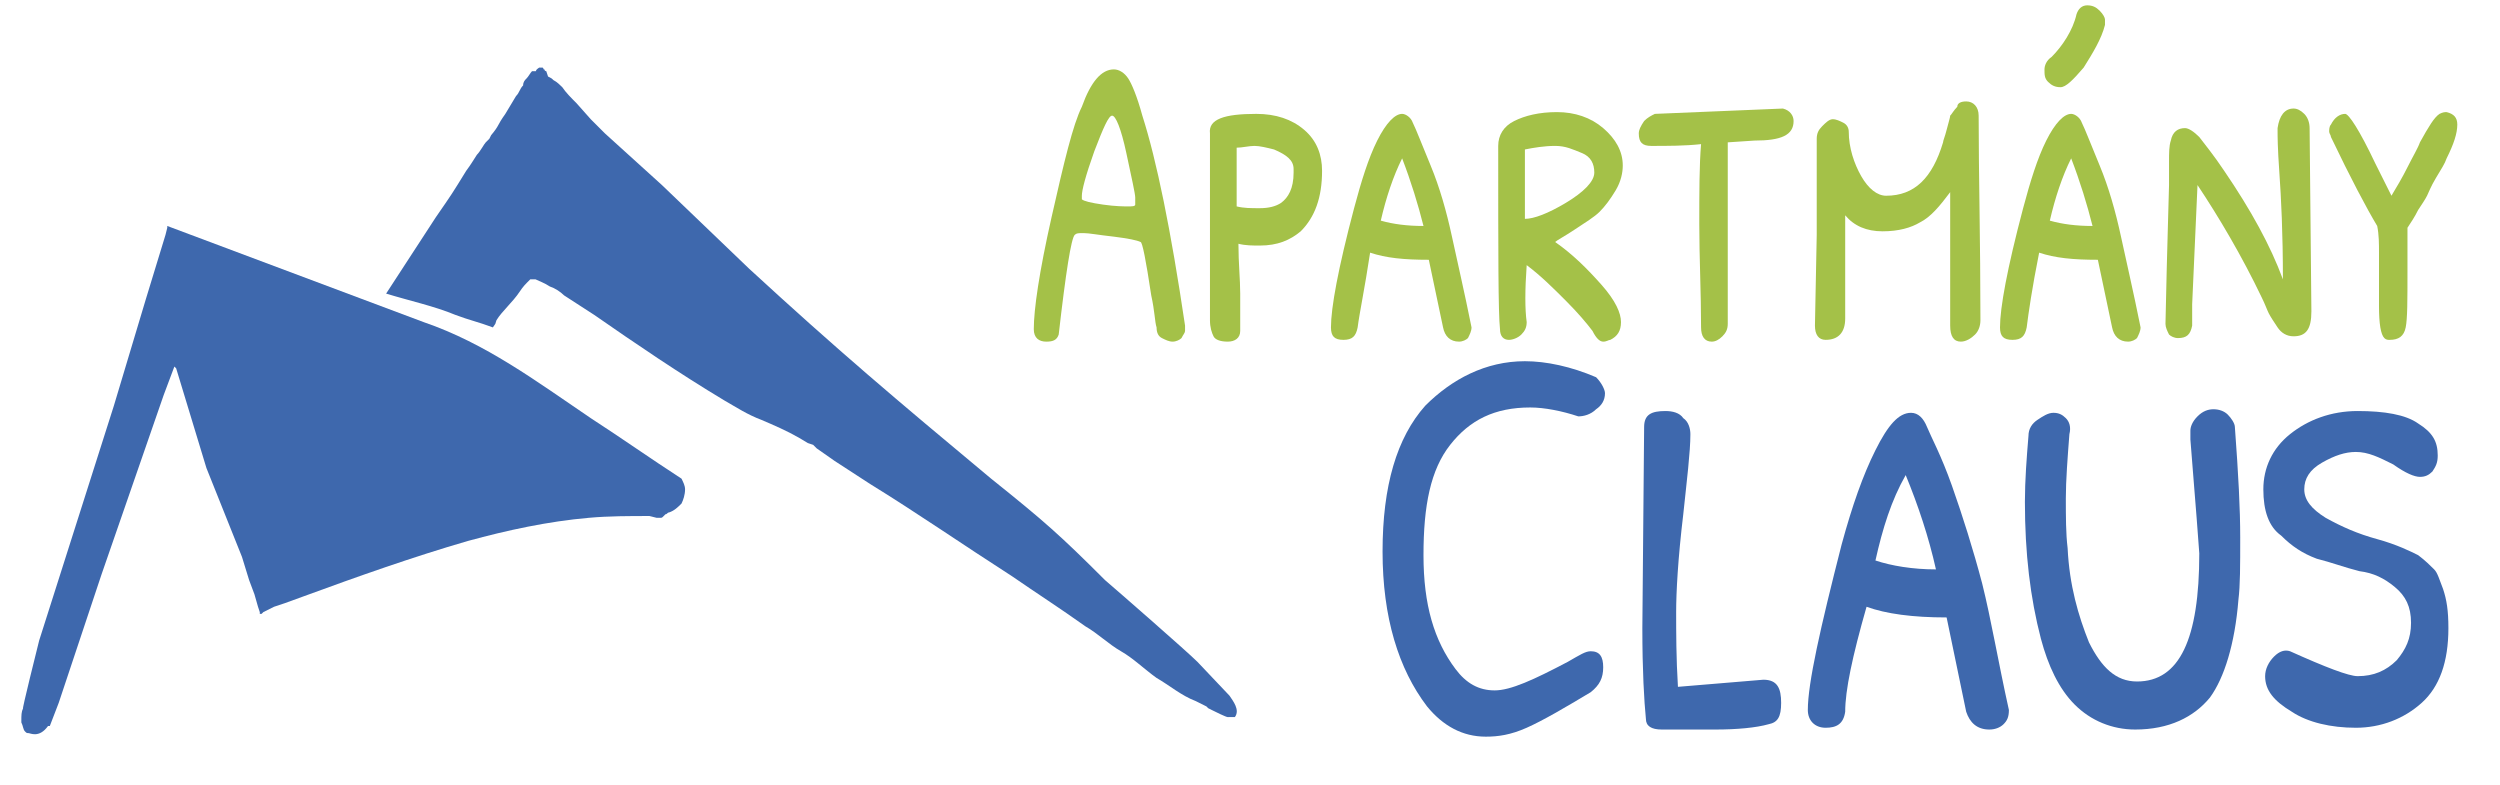<?xml version="1.0" encoding="utf-8"?>
<!-- Generator: Adobe Illustrator 25.0.1, SVG Export Plug-In . SVG Version: 6.00 Build 0)  -->
<svg version="1.1" id="Vrstva_1" xmlns="http://www.w3.org/2000/svg" xmlns:xlink="http://www.w3.org/1999/xlink" x="0px" y="0px"
	 viewBox="0 0 140.5 44.1" style="enable-background:new 0 0 140.5 44.1;" xml:space="preserve">
<style type="text/css">
	.st0{fill:#A4C148;}
	.st1{fill:#3E68AD;}
</style>
<g>
	<g>
		<g>
			<g>
				<path class="st0" d="M62.6,3.9c0.3,0,0.6,0.2,0.8,0.5c0.2,0.3,0.5,1,0.8,2.1c0.8,2.5,1.6,6.4,2.4,11.8c0,0.1,0,0.1,0,0.3
					c0,0.1-0.1,0.2-0.2,0.4c-0.1,0.1-0.3,0.2-0.5,0.2c-0.2,0-0.4-0.1-0.6-0.2c-0.2-0.1-0.3-0.3-0.3-0.6c-0.1-0.3-0.1-0.9-0.3-1.8
					c-0.3-2-0.5-3-0.6-3c-0.2-0.1-0.7-0.2-1.5-0.3c-0.9-0.1-1.4-0.2-1.7-0.2c-0.3,0-0.4,0-0.5,0.1c-0.2,0.2-0.5,2.1-0.9,5.6
					c-0.1,0.3-0.3,0.4-0.7,0.4s-0.7-0.2-0.7-0.7c0-1.1,0.3-3.2,1-6.3S60.3,7,60.8,6C61.3,4.6,61.9,3.9,62.6,3.9z M62.5,6.5
					c-0.2,0-0.5,0.7-1,2c-0.5,1.4-0.7,2.2-0.7,2.5c0,0.1,0,0.1,0,0.2c0.1,0.1,0.5,0.2,1.2,0.3s1.2,0.1,1.4,0.1s0.4,0,0.4-0.1
					c0,0,0-0.2,0-0.4s-0.2-1.1-0.5-2.5C63,7.2,62.7,6.5,62.5,6.5z"/>
				<path class="st0" d="M70.6,6.4c1.1,0,2,0.3,2.7,0.9c0.7,0.6,1,1.4,1,2.3c0,1.5-0.4,2.6-1.2,3.4c-0.6,0.5-1.3,0.8-2.3,0.8
					c-0.4,0-0.8,0-1.2-0.1c0,1.1,0.1,2,0.1,2.8s0,1.5,0,2.1c0,0.4-0.3,0.6-0.7,0.6s-0.7-0.1-0.8-0.3C68.1,18.7,68,18.4,68,18V7.5
					C67.9,6.7,68.8,6.4,70.6,6.4z M69.5,8.3c0,0.6,0,1.2,0,1.8s0,1.1,0,1.5c0.4,0.1,0.8,0.1,1.3,0.1s0.9-0.1,1.2-0.3
					c0.4-0.3,0.7-0.8,0.7-1.7c0-0.1,0-0.2,0-0.2c0-0.5-0.4-0.8-1.1-1.1c-0.4-0.1-0.8-0.2-1.1-0.2C70.2,8.2,69.8,8.3,69.5,8.3z"/>
				<path class="st0" d="M76.3,18.4c-0.1,0.5-0.3,0.7-0.8,0.7s-0.7-0.2-0.7-0.7c0-1.1,0.4-3.3,1.3-6.7c0.4-1.5,0.8-2.8,1.3-3.8
					s1-1.5,1.4-1.5c0.2,0,0.5,0.2,0.6,0.5c0.2,0.4,0.5,1.2,1,2.4s0.9,2.6,1.2,4c0.3,1.4,0.7,3.1,1.1,5.1c0,0.2-0.1,0.4-0.2,0.6
					c-0.1,0.1-0.3,0.2-0.5,0.2c-0.5,0-0.8-0.3-0.9-0.8l-0.8-3.8c-1.4,0-2.4-0.1-3.3-0.4C76.7,16.2,76.4,17.6,76.3,18.4z M78.8,8.9
					c-0.5,1-0.9,2.2-1.2,3.5c0.7,0.2,1.5,0.3,2.4,0.3C79.7,11.5,79.3,10.2,78.8,8.9z"/>
				<path class="st0" d="M85.8,18.1c0,0.3-0.1,0.5-0.3,0.7c-0.2,0.2-0.5,0.3-0.7,0.3c-0.3,0-0.5-0.2-0.5-0.6
					c-0.1-0.9-0.1-4.3-0.1-10.3c0-0.6,0.3-1.1,0.9-1.4c0.6-0.3,1.4-0.5,2.4-0.5s1.9,0.3,2.6,0.9c0.7,0.6,1.1,1.3,1.1,2.1
					c0,0.4-0.1,0.9-0.4,1.4c-0.3,0.5-0.6,0.9-0.9,1.2c-0.3,0.3-0.8,0.6-1.4,1c-0.6,0.4-1,0.6-1.1,0.7c1,0.7,1.8,1.5,2.6,2.4
					c0.8,0.9,1.1,1.6,1.1,2.1s-0.2,0.8-0.6,1c-0.1,0-0.2,0.1-0.4,0.1c-0.2,0-0.4-0.2-0.6-0.6c-0.3-0.4-0.8-1-1.5-1.7
					c-0.7-0.7-1.4-1.4-2.2-2C85.7,16.3,85.7,17.4,85.8,18.1L85.8,18.1z M85.7,12.3c0.5,0,1.3-0.3,2.3-0.9c1-0.6,1.6-1.2,1.6-1.7
					s-0.2-0.9-0.7-1.1c-0.5-0.2-0.9-0.4-1.5-0.4s-1.2,0.1-1.7,0.2C85.7,9.4,85.7,10.7,85.7,12.3z"/>
				<path class="st0" d="M97.1,8v6.6c0,1.4,0,2.6,0,3.6c0,0.3-0.1,0.5-0.3,0.7c-0.2,0.2-0.4,0.3-0.6,0.3c-0.4,0-0.6-0.3-0.6-0.8
					c0-2-0.1-3.9-0.1-5.8c0-1.8,0-3.3,0.1-4.5c-0.9,0.1-1.9,0.1-2.8,0.1c-0.5,0-0.7-0.2-0.7-0.7c0-0.2,0.1-0.4,0.3-0.7
					c0.2-0.2,0.4-0.3,0.6-0.4l7.2-0.3c0.4,0.1,0.6,0.4,0.6,0.7c0,0.8-0.7,1.1-2.2,1.1L97.1,8z"/>
				<path class="st0" d="M110.5,5.7c0.4,0,0.7,0.3,0.7,0.8c0,3.3,0.1,7.1,0.1,11.5c0,0.3-0.1,0.6-0.3,0.8c-0.2,0.2-0.5,0.4-0.8,0.4
					c-0.4,0-0.6-0.3-0.6-0.9c0-2,0-3.4,0-4.4s0-2,0-3.1c-0.6,0.8-1.1,1.4-1.7,1.7c-0.5,0.3-1.2,0.5-2.1,0.5s-1.6-0.3-2.1-0.9
					c0,3.3,0,5.2,0,5.8c0,0.8-0.4,1.2-1.1,1.2c-0.4,0-0.6-0.3-0.6-0.8l0.1-5.1c0-1.7,0-3,0-3.9V7.8c0-0.3,0.1-0.5,0.3-0.7
					c0.2-0.2,0.4-0.4,0.6-0.4s0.4,0.1,0.6,0.2c0.2,0.1,0.3,0.3,0.3,0.5c0,0.9,0.3,1.8,0.7,2.5c0.4,0.7,0.9,1.1,1.4,1.1
					c1.6,0,2.6-1,3.2-3c0-0.1,0.1-0.3,0.2-0.7s0.2-0.7,0.2-0.8c0.1-0.1,0.2-0.3,0.4-0.5C110,5.8,110.2,5.7,110.5,5.7z"/>
				<path class="st0" d="M113.9,18.4c-0.1,0.5-0.3,0.7-0.8,0.7s-0.7-0.2-0.7-0.7c0-1.1,0.4-3.3,1.3-6.7c0.4-1.5,0.8-2.8,1.3-3.8
					s1-1.5,1.4-1.5c0.2,0,0.5,0.2,0.6,0.5c0.2,0.4,0.5,1.2,1,2.4s0.9,2.6,1.2,4c0.3,1.4,0.7,3.1,1.1,5.1c0,0.2-0.1,0.4-0.2,0.6
					c-0.1,0.1-0.3,0.2-0.5,0.2c-0.5,0-0.8-0.3-0.9-0.8l-0.8-3.8c-1.4,0-2.4-0.1-3.3-0.4C114.2,16.2,114,17.6,113.9,18.4z M116.7,0.8
					c0.1-0.3,0.3-0.5,0.6-0.5c0.3,0,0.5,0.1,0.7,0.3s0.3,0.4,0.3,0.5s0,0.3,0,0.3c-0.2,0.8-0.7,1.6-1.2,2.4c-0.6,0.7-1,1.1-1.3,1.1
					s-0.5-0.1-0.7-0.3s-0.2-0.4-0.2-0.7c0-0.2,0.1-0.5,0.4-0.7C115.9,2.6,116.5,1.7,116.7,0.8z M116.4,8.9c-0.5,1-0.9,2.2-1.2,3.5
					c0.7,0.2,1.5,0.3,2.4,0.3C117.3,11.5,116.9,10.2,116.4,8.9z"/>
				<path class="st0" d="M123.5,10.4l-0.3,6.7c0,0.6,0,1,0,1.2c-0.1,0.5-0.3,0.7-0.8,0.7c-0.2,0-0.4-0.1-0.5-0.2
					c-0.1-0.2-0.2-0.4-0.2-0.6c0.1-4.8,0.2-7.4,0.2-7.8c0-0.4,0-0.8,0-1.3s0-0.9,0.1-1.2c0.1-0.5,0.4-0.7,0.8-0.7
					c0.2,0,0.5,0.2,0.8,0.5c0.3,0.4,0.8,1,1.4,1.9c1.5,2.2,2.6,4.2,3.3,6.1c0-2.6-0.1-4.6-0.2-6C128,8.3,128,7.6,128,7.4
					c0-0.1,0-0.2,0-0.2c0.1-0.7,0.4-1.1,0.9-1.1c0.2,0,0.4,0.1,0.6,0.3s0.3,0.5,0.3,0.8l0.1,10.3c0,1-0.3,1.4-1,1.4
					c-0.4,0-0.7-0.2-0.9-0.5c-0.2-0.3-0.4-0.6-0.5-0.8s-0.2-0.5-0.4-0.9C126,14.4,124.7,12.2,123.5,10.4z"/>
				<path class="st0" d="M137.5,6.3c0.4,0.1,0.6,0.3,0.6,0.7c0,0.5-0.2,1.1-0.6,1.9c-0.1,0.3-0.3,0.6-0.6,1.1
					c-0.3,0.5-0.4,0.8-0.5,1c-0.1,0.2-0.3,0.5-0.5,0.8c-0.2,0.4-0.4,0.7-0.6,1v2.4c0,1.7,0,2.7-0.1,3.2c-0.1,0.5-0.4,0.7-0.9,0.7
					c-0.1,0-0.2,0-0.3-0.1c-0.2-0.2-0.3-0.8-0.3-1.8v-3c0-0.5,0-1-0.1-1.5c-0.6-1-1.5-2.7-2.6-5c0-0.1-0.1-0.2-0.1-0.3
					s0-0.3,0.1-0.4c0.2-0.4,0.5-0.6,0.8-0.6c0.2,0,0.8,0.9,1.7,2.8c0.4,0.8,0.7,1.4,0.9,1.8c0.3-0.5,0.6-1,0.9-1.6s0.6-1.1,0.7-1.4
					c0.5-0.9,0.8-1.4,1.1-1.6C137.3,6.3,137.4,6.3,137.5,6.3z"/>
			</g>
		</g>
		<g>
			<path class="st1" d="M85.7,20.3c1.2,0,2.6,0.3,4,0.9c0.3,0.3,0.5,0.7,0.5,0.9c0,0.4-0.2,0.7-0.5,0.9c-0.3,0.3-0.7,0.4-1,0.4
				c-0.9-0.3-1.9-0.5-2.7-0.5c-2,0-3.4,0.7-4.5,2.1s-1.5,3.4-1.5,6.2s0.6,4.8,1.8,6.4c0.6,0.8,1.3,1.2,2.2,1.2s2.2-0.6,4.1-1.6
				c0.7-0.4,1-0.6,1.3-0.6c0.5,0,0.7,0.3,0.7,0.9s-0.2,1-0.7,1.4c-1.5,0.9-2.7,1.6-3.6,2c-0.9,0.4-1.6,0.5-2.3,0.5
				c-1.3,0-2.4-0.6-3.3-1.7c-1.6-2.1-2.5-5-2.5-8.7c0-3.7,0.8-6.4,2.4-8.2C81.6,21.3,83.5,20.3,85.7,20.3z"/>
			<path class="st1" d="M96.4,41h-3c-0.6,0-0.9-0.2-0.9-0.6c-0.1-1-0.2-2.7-0.2-5.1L92.4,24c0-0.7,0.4-0.9,1.2-0.9
				c0.4,0,0.8,0.1,1,0.4c0.3,0.2,0.4,0.6,0.4,0.9c0,1-0.2,2.6-0.4,4.5c-0.3,2.5-0.4,4.4-0.4,5.5c0,1.1,0,2.6,0.1,4.2l4.8-0.4
				c0.8,0,1,0.5,1,1.3c0,0.8-0.2,1.1-0.7,1.2C98.7,40.9,97.6,41,96.4,41z"/>
			<path class="st1" d="M103.7,40c-0.1,0.7-0.5,0.9-1.1,0.9s-1-0.4-1-1c0-1.5,0.7-4.6,1.9-9.3c0.6-2.2,1.2-3.9,1.9-5.3
				c0.7-1.4,1.3-2.1,2-2.1c0.4,0,0.7,0.3,0.9,0.8s0.8,1.6,1.4,3.3s1.2,3.6,1.7,5.5c0.5,2,0.9,4.4,1.5,7.1c0,0.4-0.1,0.6-0.3,0.8
				c-0.2,0.2-0.5,0.3-0.8,0.3c-0.7,0-1.1-0.4-1.3-1l-1.1-5.3c-1.9,0-3.4-0.2-4.5-0.6C104.1,36.9,103.7,38.8,103.7,40z M107.1,26.7
				c-0.8,1.4-1.3,3-1.7,4.8c0.9,0.3,2.1,0.5,3.4,0.5C108.4,30.2,107.8,28.4,107.1,26.7z"/>
			<path class="st1" d="M123.1,24.7c0-0.1,0-0.3,0-0.5c0-0.2,0.1-0.5,0.4-0.8s0.6-0.4,0.9-0.4s0.6,0.1,0.8,0.3
				c0.2,0.2,0.4,0.5,0.4,0.7c0.2,2.7,0.3,4.6,0.3,6.2s0,2.7-0.1,3.5c-0.2,2.5-0.8,4.4-1.6,5.5c-0.9,1.1-2.3,1.8-4.2,1.8
				c-1.3,0-2.5-0.5-3.4-1.4c-0.9-0.9-1.5-2.2-1.9-3.7c-0.6-2.3-0.9-4.8-0.9-7.7c0-1.2,0.1-2.5,0.2-3.7c0-0.4,0.2-0.7,0.5-0.9
				c0.3-0.2,0.6-0.4,0.9-0.4s0.5,0.1,0.7,0.3c0.2,0.2,0.3,0.5,0.2,0.9c-0.1,1.3-0.2,2.6-0.2,3.6c0,1,0,2,0.1,2.8
				c0.1,2.1,0.6,3.8,1.2,5.3c0.7,1.4,1.5,2.2,2.7,2.2c2.4,0,3.5-2.4,3.5-7.2C123.4,28.3,123.2,26.1,123.1,24.7z"/>
			<path class="st1" d="M127.2,27.5c0-1.2,0.5-2.3,1.5-3.1s2.3-1.3,3.8-1.3s2.7,0.2,3.4,0.7c0.8,0.5,1.1,1,1.1,1.8
				c0,0.4-0.1,0.6-0.3,0.9c-0.2,0.2-0.4,0.3-0.7,0.3s-0.8-0.2-1.5-0.7c-0.8-0.4-1.4-0.7-2.1-0.7c-0.6,0-1.2,0.2-1.9,0.6
				s-1,0.9-1,1.5c0,0.6,0.4,1.1,1.2,1.6c0.9,0.5,1.8,0.9,2.9,1.2s1.9,0.7,2.3,0.9c0.4,0.3,0.7,0.6,0.9,0.8c0.2,0.2,0.3,0.6,0.5,1.1
				c0.2,0.6,0.3,1.2,0.3,2.2c0,1.9-0.5,3.3-1.5,4.2c-1,0.9-2.3,1.4-3.7,1.4c-1.4,0-2.7-0.3-3.6-0.9c-1-0.6-1.5-1.2-1.5-2
				c0-0.4,0.2-0.8,0.5-1.1c0.3-0.3,0.6-0.4,0.9-0.3c2,0.9,3.3,1.4,3.8,1.4c0.9,0,1.6-0.3,2.2-0.9c0.5-0.6,0.8-1.2,0.8-2.1
				c0-0.9-0.3-1.5-0.9-2c-0.6-0.5-1.2-0.8-2-0.9c-0.8-0.2-1.6-0.5-2.4-0.7c-0.8-0.3-1.4-0.7-2-1.3C127.5,29.6,127.2,28.7,127.2,27.5
				z"/>
		</g>
	</g>
	<g>
		<path class="st1" d="M2.8,40.8l0.5-1.3l2.4-7.2l3.5-10.1l0.6-1.6l0.1,0.1l1.7,5.6l2,5l0.4,1.3l0.3,0.8l0.2,0.7l0.1,0.3v0.1h0.1
			l0.1-0.1l0.6-0.3l0.6-0.2l1.1-0.4c3-1.1,6.1-2.2,9.2-3.1c2.2-0.6,4.5-1.1,6.8-1.3c1.1-0.1,2.3-0.1,3.4-0.1l0.4,0.1
			c0.1,0,0.1,0,0.2,0c0.1,0,0.1,0,0.2-0.1l0.1-0.1c0.1,0,0.1-0.1,0.2-0.1c0.3-0.1,0.5-0.3,0.7-0.5c0.1-0.2,0.2-0.5,0.2-0.8
			c0-0.2-0.1-0.4-0.2-0.6c-1.7-1.1-3.4-2.3-5.1-3.4c-3.1-2.1-5.9-4.2-9.4-5.4c-4.8-1.8-9.6-3.6-14.4-5.4v0.1l-0.1,0.4l-1.1,3.6
			l-1.8,6L2.2,36l0,0c-0.1,0.4-1,4-0.9,3.8c-0.1,0.2-0.1,0.4-0.1,0.7v0.1c0.1,0.2,0.1,0.4,0.2,0.5c0.1,0.1,0.1,0.1,0.2,0.1
			c0.1,0,0.6,0.3,1.1-0.4L2.8,40.8z"/>
		<path class="st1" d="M69.4,40.3c0.3-0.4-0.1-0.9-0.3-1.2l-1.8-1.9c-0.6-0.6-4.5-4-5.2-4.6c-2.5-2.5-3.4-3.3-6.4-5.7
			c-5.4-4.5-8.6-7.2-13.6-11.8l-4.9-4.7l-3.2-2.9c-0.1-0.1-0.3-0.3-0.4-0.4l-0.4-0.4l-0.8-0.9c-0.3-0.3-0.6-0.6-0.8-0.9
			c-0.1-0.1-0.3-0.3-0.5-0.4c-0.1-0.1-0.1-0.1-0.3-0.2L30.7,4c0,0-0.1,0-0.1-0.1c-0.1,0,0,0-0.1-0.1c-0.1,0-0.2,0-0.2,0
			C30,4,30.2,4,30.1,4S30,4,29.9,4c-0.1,0.1-0.2,0.3-0.3,0.4c-0.1,0.1-0.2,0.2-0.2,0.4C29.2,5,29.2,5.2,29,5.4l-0.6,1
			c-0.5,0.7-0.3,0.6-0.8,1.2l-0.1,0.2L27.3,8c-0.1,0.1-0.3,0.5-0.5,0.7c-0.2,0.3-0.3,0.5-0.6,0.9c-0.8,1.3-0.8,1.3-1.7,2.6l-2.8,4.3
			c1.3,0.4,2.7,0.7,3.9,1.2c0.8,0.3,1.3,0.4,2.1,0.7c0.2-0.3,0.1-0.1,0.2-0.4c0.3-0.5,0.9-1,1.3-1.6c0.2-0.3,0.3-0.4,0.6-0.7h0.3
			l0,0c0.2,0.1,0.5,0.2,0.8,0.4c0.3,0.1,0.6,0.3,0.8,0.5c0.6,0.4,1.1,0.7,1.7,1.1c2.3,1.6,4.8,3.3,7.3,4.8c0.7,0.4,1.3,0.8,2.1,1.1
			c0.7,0.3,1.4,0.6,2.1,1l0.5,0.3l0.3,0.1l0.1,0.1l0,0l0.1,0.1l1,0.7l2,1.3c2.6,1.6,5.2,3.4,8,5.2c1.3,0.9,2.7,1.8,4.1,2.8
			c0.7,0.4,1.3,1,2,1.4s1.3,1,2,1.5c0.7,0.4,1.4,1,2.2,1.3c0.2,0.1,0.4,0.2,0.6,0.3l0.1,0.1l0.2,0.1c0.2,0.1,0.8,0.4,0.9,0.4H69.4z"
			/>
	</g>
</g>
</svg>
